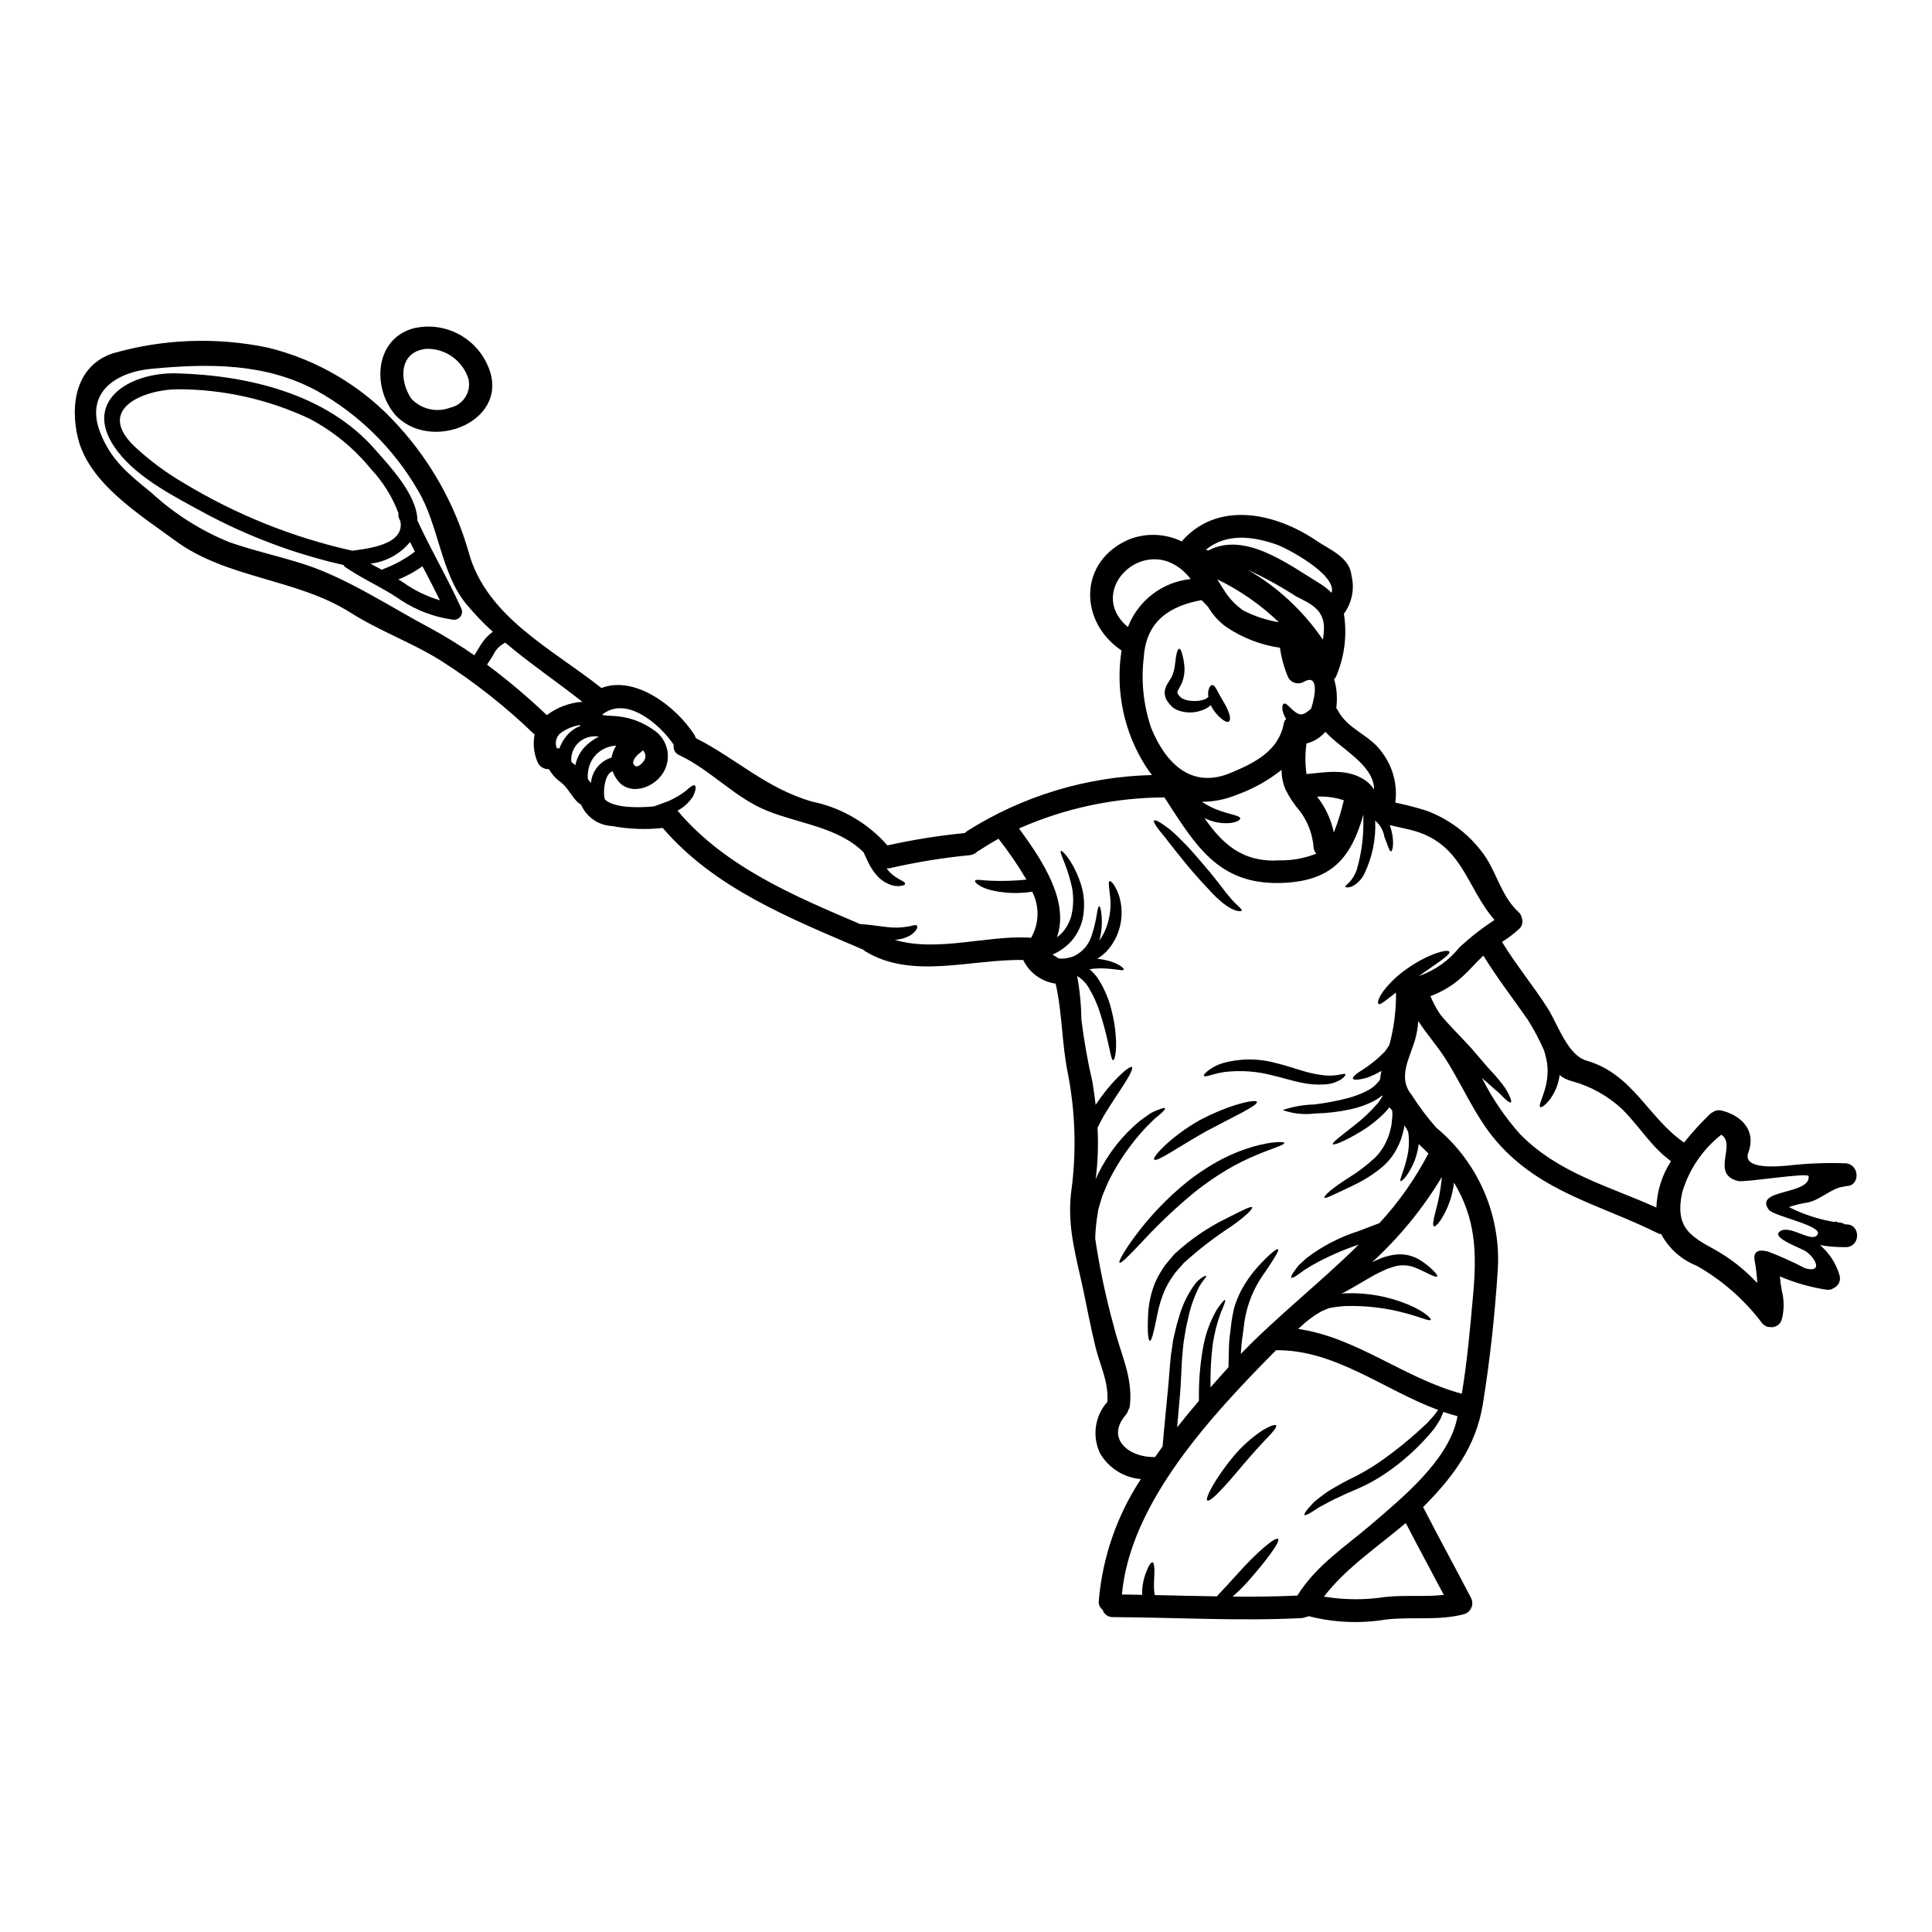 <?xml version="1.0" encoding="UTF-8"?>
<!-- Uploaded to: ICON Repo, www.iconrepo.com, Generator: ICON Repo Mixer Tools -->
<svg fill="#000000" width="800px" height="800px" version="1.1" viewBox="144 144 512 512" xmlns="http://www.w3.org/2000/svg">
 <g>
  <path d="m633.11 452.29c3.754 0.281 3.871 5.981 0.285 6.019l-0.004-0.004c-0.211 0.062-0.426 0.109-0.645 0.145-3.289 0.324-6.18 3.434-9.531 4.195-1.746 0.258-3.469 0.672-5.137 1.242 3.758 1.906 7.785 3.234 11.941 3.938 0.277-0.062 0.559-0.098 0.844-0.098v0.199c0.16 0 0.344 0.039 0.504 0.039h-0.004c0.559 0.035 1.102 0.207 1.578 0.5 0.102 0 0.199 0.02 0.305 0.02 3.871-0.117 3.871 5.902 0 6.023h-0.004c-2.32 0.031-4.637-0.152-6.922-0.539 2.473 2.102 4.273 4.887 5.176 8.004 0.418 1.367-0.262 2.832-1.574 3.394-0.543 0.371-1.203 0.52-1.852 0.422-4.262-0.641-8.426-1.828-12.383-3.531 0.105 1.285 0.281 2.562 0.523 3.828 0.629 2.465 0.629 5.047 0 7.512-0.359 1.438-1.773 2.348-3.231 2.086-0.539-0.004-1.055-0.195-1.465-0.543-0.383-0.258-0.699-0.602-0.926-1.004-4.633-6-10.418-11.008-17.02-14.734-3.898-1.551-7.144-4.398-9.188-8.062-0.039-0.078-0.066-0.16-0.086-0.246-0.324-0.043-0.641-0.141-0.938-0.277-15.297-7.606-30.969-10.797-42.672-24.246-5.68-6.523-9.012-14.773-13.625-21.996-2.246-3.516-5-6.586-7.207-9.996-0.109 1.754-0.41 3.492-0.902 5.18-1.527 4.938-4.539 9.914-0.867 14.371 1.934 3.051 4.102 5.945 6.484 8.656 11.094 9.188 17.172 23.09 16.375 37.473-0.762 11.898-2.066 24.164-3.992 35.965-1.828 11.121-7.769 19.027-15.594 26.953h0.004c-0.078 0.062-0.156 0.129-0.227 0.199 4.117 8.051 8.488 15.957 12.645 23.984l0.004 0.004c0.457 0.809 0.52 1.785 0.164 2.644-0.352 0.859-1.078 1.512-1.973 1.77-6.762 1.801-13.848 0.598-20.773 1.426-6.766 1.113-13.688 0.812-20.328-0.887-0.254 0.105-0.52 0.176-0.789 0.203-0.383 0.168-0.789 0.27-1.203 0.301-16.637 0.824-33.273-0.18-49.914-0.266v0.004c-1.254 0.055-2.387-0.746-2.754-1.945-0.727-0.543-1.113-1.43-1.023-2.332 0.957-11.531 4.793-22.641 11.156-32.309-4.473-0.371-8.488-2.883-10.777-6.746-2.215-4.539-1.461-9.965 1.906-13.727 0.324-5.461-1.906-9.414-3.188-14.652-1.18-4.875-2.129-9.793-3.148-14.707-1.887-8.973-4.293-16.5-3.328-25.75h-0.004c1.504-10.574 1.238-21.324-0.785-31.812-1.645-7.789-1.488-16.238-3.269-23.902-3.731-0.527-6.949-2.875-8.594-6.262-13.73-0.305-29.52 5.316-41.926-2.363-0.203-0.133-0.395-0.289-0.562-0.461-0.078-0.02-0.137-0.02-0.199-0.039-18.984-8.152-39.055-16.078-52.84-32.133h-0.004c-4.469 0.484-8.988 0.316-13.41-0.504-3.617-0.168-6.82-2.391-8.246-5.719-0.277-0.137-0.535-0.301-0.773-0.496-1.727-1.605-2.668-3.871-4.516-5.359v-0.004c-1.324-0.91-2.422-2.109-3.211-3.508-1.355 0.082-2.606-0.734-3.07-2.008-0.941-2.258-1.195-4.746-0.727-7.144-7.582-7.344-15.891-13.898-24.797-19.57-7.707-4.836-16.301-7.871-23.984-12.746-14.27-9.055-32.75-9.008-46.402-19.047-9.23-6.801-22.879-15.152-25.828-27.195-2.168-8.891-0.523-19.324 9.371-22.52v0.004c13.312-3.797 27.352-4.309 40.902-1.488 13.316 3.238 25.34 10.422 34.5 20.613 8.785 9.602 15.211 21.121 18.77 33.637 4.695 17.141 22.043 25.547 35.184 35.969 8.789-3.414 19.707 4.754 24.625 12.402h-0.004c0.176 0.273 0.309 0.57 0.395 0.883 10.777 5.461 18.703 13.348 30.828 16.82v-0.004c7.731 1.605 14.734 5.676 19.949 11.605 6.766-1.504 13.617-2.598 20.512-3.273 0.184-0.191 0.383-0.367 0.602-0.523 14.688-9.293 31.617-14.426 48.992-14.848-0.609-0.754-1.172-1.543-1.688-2.363-5.777-9.102-8.047-19.996-6.383-30.645-11.379-7.668-11.441-23.645 2.008-29.445 4.539-1.773 9.609-1.57 13.988 0.562 0.125-0.199 0.266-0.391 0.422-0.562 9.676-10.375 24.707-6.801 35.223 0.344 3.543 2.41 8.852 4.375 9.312 9.312v-0.004c0.848 3.488 0.105 7.172-2.027 10.059 0.867 5.426 0.23 10.984-1.844 16.074-0.141 0.477-0.395 0.91-0.746 1.262 0.727 2.484 0.918 5.09 0.566 7.648 0.148 0.172 0.281 0.363 0.391 0.562 2.547 5.059 8.629 6.602 11.762 11.219 2.871 3.793 4.125 8.566 3.5 13.281 2.789 0.57 5.551 1.285 8.266 2.144 5.731 2.129 10.75 5.82 14.488 10.66 4.035 5 5.039 11.723 9.84 16.137 0.496 0.418 0.824 1.004 0.922 1.645 0.398 1.035 0.102 2.207-0.742 2.93-1.391 1.27-2.898 2.41-4.492 3.41 3.711 6.082 8.227 11.52 12.059 17.52 2.809 4.418 5.277 12.465 10.336 13.93 12.344 3.594 16.195 15.012 25.832 21.715 2.09-2.609 4.344-5.09 6.742-7.422 0.254-0.273 0.562-0.488 0.902-0.641 0.699-0.477 1.574-0.617 2.387-0.395 5.379 1.324 9.133 5.441 7.027 11.074-1.785 4.777 8.367 3.652 10.598 3.477h-0.004c5.039-0.578 10.109-0.777 15.176-0.594zm-7.766 19.246c3.172-2.492-11.223-5.117-12.594-6.945-4.117-5.578 11.098-3.852 10.555-8.891-0.121-1.062-16.926 1.727-18.703 1.285-7.387-1.848-0.305-9.734-4.457-12.266-4.981 3.926-8.609 9.309-10.379 15.395-1.887 9.113 2.07 11.48 8.773 15.094 4.144 2.348 7.898 5.32 11.141 8.809-0.074-1.75-0.254-3.492-0.547-5.219-0.844-3.289 0.863-3.75 3.328-3.148h0.004c3.379 1.277 6.676 2.758 9.875 4.438 4.617 1.324 3.09-2.391 0.324-4.398-1.348-0.965-8.793-3.453-7.207-5.137 2.238-2.387 8 2.469 9.887 0.984zm-42.387-7.531v0.004c0.16-4.371 1.496-8.613 3.871-12.281-5.32-3.894-8.211-9.074-12.926-13.777-3.766-3.519-8.332-6.07-13.309-7.426-1.117-0.285-2.176-0.781-3.109-1.465-0.047-0.07-0.102-0.141-0.16-0.203-0.059 0.32-0.098 0.66-0.16 1.004-0.312 1.602-0.91 3.129-1.766 4.516-0.543 0.918-1.227 1.742-2.023 2.449-0.562 0.48-0.965 0.68-1.18 0.562-0.965-0.582 3.168-5.902 1.574-12.848-0.16-0.738-0.363-1.465-0.582-2.184h-0.004c-1.234-2.824-2.684-5.547-4.328-8.152-3.938-5.656-8.148-11.074-11.738-16.957-1.852 1.703-3.457 3.633-5.34 5.356v0.004c-2.504 2.363-5.461 4.191-8.691 5.379 0.691 1.699 1.562 3.32 2.59 4.836 1.906 2.41 4.797 5.215 8.012 8.711 1.605 1.867 3.148 3.633 4.516 5.258 0.719 0.789 1.426 1.543 2.066 2.246 0.641 0.703 1.242 1.504 1.785 2.184v0.004c0.836 1.02 1.52 2.156 2.027 3.375 0.395 0.844 0.5 1.387 0.32 1.527s-0.68-0.141-1.383-0.762c-0.699-0.621-1.574-1.664-2.828-2.629-0.984-0.883-2.168-1.949-3.453-3.07l-0.004-0.004c2.688 5.379 6.074 10.379 10.074 14.871 10.234 10.426 23.441 13.734 36.148 19.477zm-48.57 23.184c1.043-11.578 0.621-20.309-5.059-29.785v0.004c-0.336 2.969-1.242 5.844-2.668 8.469-1.203 2.184-2.246 3.289-2.668 3.09s-0.121-1.727 0.461-3.977c0.793-2.848 1.34-5.762 1.625-8.707v-0.34c-5.043 8.387-11.273 15.996-18.5 22.598 0.242-0.117 0.484-0.262 0.742-0.395 0.703-0.281 1.367-0.562 2.027-0.844l0.121-0.059 0.18-0.039 0.059-0.023 0.238-0.078 0.484-0.121c0.32-0.098 0.641-0.176 0.941-0.262h0.004c0.723-0.156 1.453-0.258 2.188-0.297 0.699-0.035 1.398 0.004 2.086 0.117 1.195 0.207 2.344 0.621 3.394 1.223 1.391 0.828 2.672 1.828 3.812 2.973 0.789 0.789 1.141 1.328 1.023 1.527-0.117 0.199-0.762 0.02-1.785-0.445-1.023-0.465-2.41-1.223-4.074-1.887-1.828-0.738-3.859-0.816-5.738-0.219-0.324 0.098-0.621 0.199-0.945 0.324l-0.461 0.156-0.238 0.062h-0.023l-0.098 0.059c-0.582 0.262-1.18 0.543-1.785 0.824-1.203 0.523-2.41 1.328-3.691 2.008-1.281 0.762-2.551 1.527-3.773 2.207-0.641 0.363-1.18 0.66-1.887 1.043-0.305 0.141-0.582 0.262-0.883 0.395 0.281-0.02 0.578-0.039 0.863-0.039h-0.004c5.793-0.254 11.574 0.773 16.926 3.008 4.195 1.781 6.062 3.652 5.879 4.012-0.219 0.484-2.754-0.738-6.664-1.762-5.195-1.414-10.57-2.051-15.953-1.891-1.469 0.078-2.934 0.27-4.375 0.562-0.641 0.285-1.262 0.523-1.887 0.789-0.523 0.324-1.043 0.641-1.574 0.926-1.043 0.699-2.008 1.445-2.91 2.184-0.582 0.523-1.18 1.066-1.766 1.605 15.48 2.211 28.273 13.16 43.363 17.168 1.445-8.625 2.227-17.613 2.992-26.164zm-3.574-92.18c2.879-2.656 5.973-5.07 9.254-7.215-7.668-8.77-8.348-20.512-22.457-23.922-1.605-0.395-3.453-0.742-5.297-1.223l-0.004-0.004c0.293 0.844 0.523 1.711 0.68 2.59 0.441 2.754 0 4.371-0.363 4.371-0.441 0.043-0.824-1.523-1.742-3.809-0.27-1.688-1.141-3.223-2.445-4.328v0.02c0.234 4.887-0.77 9.754-2.914 14.148-0.711 1.434-1.867 2.594-3.289 3.316-1.023 0.34-1.605 0.238-1.703 0.059s0.422-0.602 1.102-1.242h-0.004c0.828-0.93 1.465-2.004 1.887-3.176 1.27-4.281 1.871-8.734 1.785-13.203 0.02-0.543 0.039-1.062 0.039-1.574-3.348 11.723-8.551 17.902-22.254 18.184-16.418 0.344-22.434-10.277-30.508-22.68-13.273 0.062-26.391 2.863-38.531 8.227 6.043 8.266 13.426 19.207 10.051 28.824 0.512-0.355 0.984-0.766 1.406-1.227 0.301-0.301 0.566-0.637 0.789-1l0.395-0.602 0.199-0.305c0-0.059 0.062-0.156 0.082-0.199v-0.004c0.391-0.719 0.699-1.477 0.922-2.266 0.715-2.91 0.684-5.957-0.102-8.852-1.285-5.156-3.148-8.148-2.648-8.426 0.301-0.219 2.91 2.285 4.938 7.746 1.266 3.285 1.555 6.867 0.82 10.316-0.477 2.098-1.453 4.055-2.848 5.699-1.41 1.598-3.156 2.867-5.117 3.711l1.625 1.027c0.594 0.066 1.195 0.066 1.789 0 0.395-0.102 0.902-0.16 1.223-0.266 0.324-0.102 0.621-0.18 0.941-0.301v0.004c2.348-1.082 4.109-3.137 4.816-5.621 0.602-1.797 1.043-3.641 1.328-5.512 0.238-1.367 0.422-2.129 0.641-2.129s0.461 0.762 0.602 2.168c0.211 2.047 0.09 4.113-0.363 6.121-0.059 0.266-0.141 0.543-0.219 0.824 0.203-0.266 0.391-0.539 0.562-0.824 0.238-0.441 0.5-0.883 0.738-1.324h0.004c1.348-2.879 1.902-6.066 1.605-9.23-0.238-2.527-0.641-4.172-0.16-4.398 0.363-0.176 1.574 1.18 2.512 3.938h-0.004c1.152 3.773 0.793 7.844-1.004 11.359-0.262 0.441-0.523 0.883-0.762 1.324v-0.004c-0.316 0.492-0.664 0.961-1.043 1.406-0.328 0.441-0.715 0.84-1.145 1.18-0.375 0.359-0.777 0.68-1.207 0.965-0.219 0.16-0.422 0.281-0.641 0.422 1.184 0.109 2.352 0.336 3.492 0.68 2.531 0.789 3.715 1.91 3.543 2.188-0.18 0.363-1.574-0.059-3.938-0.238-1.395-0.129-2.797-0.129-4.191 0-0.305 0.039-0.621 0.078-0.965 0.141 0.445 0.328 0.848 0.703 1.203 1.121 0.477 0.516 0.902 1.074 1.266 1.672 1.551 2.488 2.695 5.215 3.383 8.066 0.582 2.242 0.961 4.535 1.121 6.848 0.324 3.957-0.262 6.441-0.719 6.383-0.461-0.059-0.742-2.363-1.645-6.023-0.422-1.828-1.004-3.996-1.746-6.32h-0.004c-0.762-2.484-1.836-4.867-3.191-7.086-0.727-1.18-1.734-2.164-2.926-2.867 0.699 3.809 1.074 7.668 1.121 11.539 0.688 5.559 1.664 11.078 2.93 16.531 0.34 2.066 0.621 4.074 0.844 6.082 1.723-2.637 3.699-5.098 5.906-7.344 1.969-1.93 3.375-2.953 3.711-2.668 0.34 0.285-0.395 1.867-1.848 4.172-1.453 2.305-3.57 5.32-5.617 8.754-0.625 1.082-1.145 2.125-1.648 3.148 0.254 4.555 0.086 9.125-0.5 13.648 0.219-0.465 0.395-0.945 0.641-1.406 2.664-5.43 6.445-10.23 11.102-14.09 0.965-0.699 1.828-1.328 2.59-1.848 0.656-0.406 1.355-0.742 2.086-1 1.18-0.48 1.867-0.66 1.969-0.461 0.102 0.199-0.363 0.758-1.309 1.574-0.461 0.441-1.141 0.863-1.742 1.484-0.602 0.621-1.285 1.305-2.027 2.027v-0.004c-3.856 4.113-7.106 8.754-9.656 13.777-0.742 1.465-1.262 2.973-1.887 4.375-0.219 0.719-0.441 1.445-0.641 2.144l-0.305 1.023 0.004 0.004c-0.105 0.324-0.172 0.66-0.203 1.004-0.418 2.34-0.668 4.707-0.742 7.082 1.18 7.883 2.836 15.684 4.957 23.363 1.746 7.148 5.039 13.27 4.254 20.773h0.004c-0.039 0.492-0.199 0.969-0.461 1.387-0.129 0.457-0.355 0.879-0.664 1.242-5.512 6.465 1.203 11.414 7.789 11.16 0.66-0.945 1.324-1.867 1.969-2.789l0.219-2.266c0.039-0.422 0.059-0.844 0.098-1.262 0.305-3.012 0.562-5.965 0.844-8.793 0.141-1.406 0.266-2.785 0.395-4.133 0.129-1.348 0.219-2.707 0.324-4.016 0.102-1.309 0.238-2.609 0.363-3.871 0.199-1.262 0.395-2.508 0.539-3.711 0.223-1.18 0.523-2.246 0.762-3.312l0.18-0.789v-0.008c0.066-0.266 0.145-0.531 0.238-0.789 0.141-0.523 0.305-1.004 0.441-1.488 0.879-3.125 2.316-6.066 4.242-8.68 0.566-0.711 1.254-1.316 2.027-1.789 0.523-0.281 0.824-0.395 0.906-0.301 0.082 0.094-0.102 0.363-0.465 0.824-0.523 0.625-0.984 1.297-1.383 2.008-1.379 2.723-2.383 5.617-2.992 8.609-0.102 0.465-0.219 0.965-0.324 1.469-0.059 0.219-0.137 0.539-0.16 0.699l-0.137 0.789c-0.16 1.062-0.395 2.188-0.543 3.309-0.148 1.121-0.219 2.269-0.344 3.477-0.121 1.203-0.137 2.488-0.219 3.769-0.082 1.281-0.137 2.668-0.199 4.035-0.062 1.367-0.219 2.809-0.34 4.254-0.18 2.246-0.395 4.559-0.602 6.883 1.906-2.391 3.832-4.754 5.777-7.027v-1.645 0.004c-0.016-4.617 0.438-9.223 1.348-13.75 0.668-3.059 1.797-5.996 3.348-8.711 1.246-1.848 2.051-2.754 2.227-2.606s-0.219 1.262-1.062 3.168c-1.027 2.773-1.766 5.644-2.207 8.57-0.461 3.785-0.656 7.598-0.582 11.414 1.605-1.828 3.191-3.613 4.758-5.34 0.039-1.625 0.078-3.371 0.121-5.195 0.02-1.969 0.359-3.938 0.578-6.004h0.004c0.184-1.645 0.488-3.277 0.902-4.879 0.477-1.488 1.074-2.938 1.789-4.328 1.223-2.273 2.719-4.387 4.453-6.297 2.891-3.191 4.938-4.836 5.297-4.559 0.363 0.281-1.086 2.551-3.414 6.004h0.004c-3.133 4.223-5.086 9.203-5.66 14.43-0.219 2.047-0.621 4.094-0.699 5.902-0.043 0.484-0.082 0.945-0.121 1.406 9.793-10.117 21.215-19.027 31.27-28.98h-0.004c-4.309 1.434-8.465 3.277-12.422 5.508-0.789 0.504-1.504 0.945-2.148 1.328-0.621 0.48-1.18 0.883-1.625 1.18-0.922 0.641-1.504 0.902-1.664 0.738-0.16-0.16 0.102-0.758 0.742-1.664 0.32-0.461 0.719-1.004 1.203-1.605 0.582-0.562 1.281-1.203 2.066-1.906 4.176-3.176 8.867-5.609 13.867-7.184 1.387-0.539 2.731-1.043 4.035-1.543 0.445-0.18 0.984-0.395 1.426-0.543 5.129-5.555 9.496-11.762 12.988-18.465-0.828-0.863-1.707-1.664-2.57-2.488-0.184 1.48-0.539 2.934-1.062 4.328-1.574 3.938-3.453 5.68-3.734 5.481-0.395-0.238 0.789-2.363 1.664-6.121 0.539-2.137 0.672-4.356 0.395-6.543 0-0.18-0.098-0.363-0.117-0.543h-0.004c-0.125-0.168-0.234-0.348-0.32-0.543-0.18-0.34-0.395-0.68-0.621-1.023-0.02 0.141-0.02 0.305-0.039 0.441-0.18 1.066-0.543 2.148-0.824 3.191-0.332 0.898-0.727 1.77-1.18 2.609-0.918 1.758-2.148 3.328-3.633 4.637-2.379 2.012-5.012 3.699-7.832 5.019-2.328 1.141-4.152 1.969-5.461 2.566-1.305 0.641-2.086 0.887-2.227 0.703-0.141-0.18 0.395-0.824 1.488-1.785 1.605-1.277 3.281-2.461 5.019-3.543 2.449-1.516 4.746-3.262 6.859-5.215 1.121-1.098 2.055-2.371 2.758-3.773 0.418-0.816 0.773-1.66 1.062-2.527 0.18-0.789 0.445-1.574 0.582-2.41 0.082-0.926 0.219-1.828 0.266-2.711-0.023-0.395-0.043-0.738-0.062-1.102-0.238-0.305-0.5-0.602-0.738-0.906-0.363 0.465-0.723 0.906-1.105 1.309h-0.004c-2.023 2.07-4.309 3.867-6.801 5.336-4.137 2.469-6.844 3.492-7.086 3.148-0.266-0.395 2.106-2.148 5.758-5.019 2.117-1.637 4.07-3.473 5.84-5.477 0.598-0.684 1.117-1.43 1.547-2.231-0.031-0.055-0.059-0.117-0.082-0.18-0.887 0.73-1.867 1.344-2.91 1.828-1.746 0.824-3.586 1.441-5.477 1.844-3.09 0.676-6.234 1.047-9.395 1.105-2.894 0.379-5.836 0.066-8.59-0.902 2.711-0.922 5.547-1.422 8.406-1.484 2.992-0.367 5.957-0.93 8.875-1.68 1.648-0.43 3.25-1.027 4.777-1.785 1.492-0.684 2.781-1.75 3.731-3.09 0-0.039 0-0.078 0.039-0.098 0.059-0.758 0.18-1.512 0.363-2.25-1.266 0.754-2.606 1.379-3.996 1.867-2.047 0.539-3.391 0.621-3.57 0.199-0.18-0.422 0.863-1.328 2.629-2.41v0.004c2.086-1.336 4.012-2.906 5.738-4.676 0.496-0.594 0.934-1.234 1.305-1.91 1.211-4.5 1.801-9.148 1.746-13.809-0.562 0.395-1.062 0.789-1.504 1.145-1.648 1.262-2.754 2.168-3.148 1.828-0.32-0.285 0-1.605 1.328-3.414 1.777-2.293 3.902-4.297 6.297-5.938 5.481-3.871 10.855-5.32 11.18-4.438 0.324 0.789-3.453 3.148-8.109 6.418v0.004c4.262-1.473 8.012-4.133 10.816-7.664zm-0.738 125.21c0.059-0.305 0.117-0.621 0.176-0.926h-0.039c-1.242-0.32-2.469-0.719-3.691-1.121-0.219 0.52-0.461 1.121-0.762 1.805-0.422 0.789-1.023 1.645-1.645 2.609l-0.004 0.004c-3.676 4.539-7.996 8.52-12.824 11.809-2.676 1.82-5.535 3.356-8.527 4.578-1.328 0.559-2.57 1.121-3.695 1.664h-0.004c-1.055 0.453-2.086 0.961-3.09 1.523-0.941 0.504-1.785 0.945-2.508 1.348-0.723 0.5-1.367 0.902-1.887 1.223-1.066 0.641-1.727 0.926-1.871 0.742-0.141-0.18 0.199-0.789 1.004-1.746 0.395-0.461 0.906-1.023 1.508-1.664 0.66-0.582 1.504-1.203 2.43-1.91h0.004c0.988-0.738 2.027-1.41 3.109-2.008 1.125-0.68 2.363-1.363 3.652-2.004 2.754-1.297 5.406-2.809 7.926-4.519 4.578-3.176 8.898-6.707 12.926-10.555 0.68-0.789 1.367-1.465 1.887-2.125 0.363-0.484 0.684-0.906 0.984-1.285-14.371-5.297-27.297-16.016-42.969-15.836l-0.723 0.723c-16.254 16.496-37.973 39.656-40.121 64.023 1.805 0 3.594 0.039 5.379 0.078-0.039-0.535-0.039-1.07 0-1.605 0.129-1.324 0.41-2.633 0.844-3.891 0.742-2.066 1.426-3.191 1.867-3.129 0.441 0.062 0.602 1.504 0.484 3.59-0.043 1.023-0.121 2.246-0.062 3.496l-0.004-0.004c0.023 0.539 0.094 1.074 0.199 1.602 5.481 0.121 10.957 0.266 16.438 0.344 1.574-1.703 3.543-3.773 5.562-6.043 5.098-5.738 10.031-9.84 10.68-9.172 0.645 0.668-3.031 5.66-8.172 11.461v0.004c-1.215 1.344-2.508 2.617-3.875 3.809 5.719 0.062 11.441 0 17.141-0.262 5.078-8.09 12.504-12.766 19.68-18.926 8.137-6.992 20.141-16.785 22.59-27.703zm-18.871 46.984c5.059-0.543 10.359 0.039 15.418-0.543-3.352-6.34-6.785-12.664-10.078-19.047-7.387 6.297-15.898 11.922-21.676 19.508 5.406 0.902 10.922 0.93 16.336 0.082zm-6.082-216.84c1.223 0.703 2.262 1.688 3.031 2.871-0.098-6.566-8.465-10.477-12.922-15.297v0.004c-1.301 1.527-3.051 2.609-5 3.086-0.371 2.691-0.371 5.422 0 8.109 5.137-0.461 10.215-1.5 14.891 1.227zm-7.644 14.273v-0.004c1.09-2.781 1.977-5.637 2.648-8.547-2.277-0.762-4.684-1.09-7.082-0.965 2.191 2.785 3.711 6.043 4.434 9.512zm-0.582-63.523c1.445-4.856-11.941-11.879-14.59-12.805-6.547-2.266-13.289-3.012-18.727 1.367 0.199 0.078 0.395 0.137 0.602 0.219 9.695-5.117 21.055 3.543 29.305 8.57v-0.004c1.238 0.742 2.383 1.633 3.41 2.648zm-2.332 12.402 0.004-0.004c0.191-1.039 0.289-2.09 0.301-3.148 0-4.754-3.543-6.402-7.305-8.266-4.141-2.676-8.469-5.059-12.945-7.125 7.961 4.602 14.781 10.938 19.949 18.539zm-1.703 56.699v-0.004c-0.418-0.414-0.68-0.957-0.742-1.543-0.242-3.481-1.477-6.816-3.562-9.617-1.574-1.809-2.902-3.82-3.957-5.977-0.648-1.609-0.973-3.324-0.961-5.059-3.606 2.871-7.664 5.121-12.008 6.664-2.891 1.188-5.984 1.801-9.109 1.805 0.664 0.449 1.352 0.859 2.066 1.227 4.074 2.086 7.906 2.207 8.09 3.148 0.02 0.441-0.863 1.062-2.754 1.262h-0.004c-2.32 0.188-4.644-0.273-6.723-1.32 4.594 6.644 10.012 11.84 19.867 11.199v-0.004c3.356 0.074 6.688-0.531 9.797-1.785zm-1.387-38.43c1.223-3.812 1.969-9.312-1.969-7.086l0.004-0.004c-0.691 0.398-1.512 0.504-2.281 0.297-0.77-0.207-1.422-0.711-1.82-1.402-1.082-2.535-1.824-5.199-2.207-7.93-5.113-0.742-9.992-2.637-14.27-5.535-1.953-1.418-3.59-3.234-4.797-5.324-0.562-0.598-1.125-1.18-1.703-1.762-8.309 1.523-14.691 5.461-15.316 15.152-0.762 6.316-0.09 12.723 1.969 18.746 3.711 9.094 10.473 16.277 20.973 11.922 6.297-2.609 12.785-5.781 14.168-13.145v-0.004c0.078-0.453 0.297-0.875 0.621-1.203-0.348-0.504-0.613-1.059-0.789-1.645-0.203-0.516-0.273-1.078-0.199-1.625-0.012-0.309 0.137-0.598 0.395-0.766 0.285-0.055 0.578 0.035 0.785 0.242 0.324 0.266 0.703 0.645 1.062 0.984 0.762 0.762 1.91 1.688 2.672 1.625 0.758 0.062 1.922-0.805 2.707-1.543zm-17.875-25.938c2.93 1.488 6.07 2.516 9.312 3.051-4.809-4.621-10.316-8.453-16.316-11.359 0.723 1.18 1.465 2.387 2.266 3.59 1.152 1.68 2.574 3.152 4.215 4.359 0.176 0.117 0.34 0.238 0.523 0.359zm-14.051-8.391c-10.719-13.707-28.656 2.668-16.637 12.727 1.324-3.453 3.578-6.469 6.516-8.715 2.938-2.246 6.438-3.637 10.117-4.012zm-42.309 95.094c2.176-3.766 2.289-8.379 0.301-12.242l-1.262 0.18h-0.004c-3.414 0.383-6.871 0.141-10.199-0.723-2.727-0.828-3.809-1.969-3.672-2.363 0.141-0.484 1.848-0.059 4.098 0v0.004c3.152 0.129 6.309 0.035 9.445-0.285 0.023 0.004 0.047-0.004 0.062-0.02-2.219-3.766-4.688-7.379-7.387-10.816-1.785 0.984-3.543 2.047-5.277 3.191-0.121 0.059-0.219 0.117-0.344 0.18v0.004c-0.504 0.539-1.188 0.879-1.922 0.961-7.078 0.691-14.102 1.832-21.035 3.41-0.352 0.098-0.719 0.125-1.082 0.086 0.066 0.109 0.141 0.215 0.219 0.316 0.602 0.754 1.309 1.41 2.106 1.949 0.59 0.395 1.199 0.754 1.828 1.082 0.523 0.285 0.789 0.543 0.742 0.789-0.043 0.242-0.395 0.395-0.945 0.5h0.004c-0.863 0.156-1.754 0.102-2.59-0.16-1.285-0.402-2.461-1.098-3.434-2.027-1.078-1.105-1.977-2.371-2.668-3.754-0.52-1.062-0.965-2.027-1.367-2.949-6.664-6.586-16.617-7.477-25.266-10.879-8.73-3.414-15.094-10.84-23.547-14.852l0.004 0.004c-1.102-0.441-1.73-1.598-1.504-2.758-3.914-5.781-12.785-13.086-18.988-7.945 0.082 0 0.141 0.039 0.238 0.059 0.391 0.082 0.785 0.137 1.184 0.16 1.043 0.078 2.066 0.078 3.09 0.219v0.004c3.262 0.398 6.371 1.605 9.051 3.508 2.023 1.277 3.398 3.359 3.773 5.719 0.379 2.359-0.281 4.766-1.805 6.606-2.508 3.191-8.09 5.039-11.18 1.387-0.672-0.793-1.199-1.707-1.547-2.688-2.164 0.52-2.629 5.738-2.086 7.305 0.039 0.059 0.02 0.117 0.039 0.18 2.469 2.285 8.949 2.227 13.047 1.801 1.141-0.422 2.43-0.863 3.711-1.363l0.004 0.004c1.645-0.719 3.203-1.629 4.637-2.711 1.141-1.062 2.027-1.723 2.43-1.445 0.402 0.281 0.238 1.309-0.441 2.809v0.004c-1.031 1.629-2.473 2.965-4.176 3.871 0.039 0.047 0.09 0.086 0.141 0.121 12.594 14.812 30.77 22.434 48.285 29.914 1.574 0.023 4.215 0.465 7.086 0.789 1.789 0.227 3.602 0.195 5.379-0.102 1.223-0.16 2.305-0.68 2.586-0.281 0.242 0.32 0.043 1.363-1.625 2.488v0.004c-1.289 0.773-2.75 1.207-4.254 1.262 10.898 3.352 24.547-1.18 35.484-0.582 0.211 0.004 0.426 0.031 0.633 0.078zm-102.78-46.664c0.395-0.418 0.605-0.973 0.586-1.547-0.02-0.57-0.266-1.113-0.684-1.504-0.207 0.258-0.453 0.48-0.727 0.664-0.844 0.559-2.949 2.754-1.102 3.57 0.602 0.262 1.625-0.781 1.926-1.184zm-7.144-4.293c-2.516 0.105-4.832 1.402-6.242 3.488-1.004 1.605-1.457 3.496-1.281 5.383 0.254 0.359 0.527 0.707 0.82 1.043 0.262-3.156 2.426-5.832 5.461-6.742 0.191-1.133 0.617-2.211 1.242-3.172zm-4.637-2.363c-0.059 0-0.121 0-0.16-0.039-1.852-0.262-3.723 0.305-5.117 1.547-1.441 1.305-2.18 3.219-1.988 5.156 0.328 0.324 0.688 0.621 1.066 0.887 0.414-2.086 1.492-3.981 3.07-5.402 0.945-0.852 1.996-1.578 3.129-2.156zm-4.328-9.23c-6.785-5.34-13.91-10.156-20.469-15.695-0.09 0.066-0.184 0.129-0.281 0.18-1.234 0.672-2.223 1.711-2.832 2.973-0.539 0.922-1.102 1.805-1.703 2.688 5.547 4.141 10.844 8.609 15.855 13.383 2.731-2.086 6.016-3.316 9.445-3.535zm-0.582 6.398c-0.039-0.078-0.082-0.176-0.121-0.262l-0.004 0.004c-1.887 0.324-3.676 1.086-5.219 2.227-1.078 1.008-1.422 2.574-0.859 3.938 0.227-0.02 0.457-0.004 0.684 0.039 0.43-1.207 1.066-2.328 1.887-3.312 0.961-1.188 2.219-2.098 3.648-2.637zm-25.77-22.375c0.723-1 1.605-1.871 2.609-2.59-2.527-2.289-4.891-4.758-7.066-7.383-6.75-8.199-7.273-20.965-12.832-30.172-6.418-11.066-15.711-20.184-26.895-26.395-13.664-7.328-28.578-7.168-43.691-5.742-9.113 0.844-17.684 6.062-13.605 16.777 2.824 7.445 7.727 11.262 13.645 16.094l0.004 0.004c6.059 5.578 13.074 10.02 20.711 13.105 6.504 2.266 13.207 3.715 19.75 5.82 11.496 3.731 22.656 11.219 33.336 16.898 4.043 2.188 7.965 4.602 11.738 7.227 0.801-1.184 1.445-2.488 2.312-3.652z"/>
  <path d="m500.53 428.71c0.117 0.18-0.199 0.723-1.086 1.309-1.293 0.809-2.769 1.277-4.293 1.359-2.168 0.148-4.344-0.02-6.465-0.5-2.363-0.461-4.836-1.285-7.285-1.848v0.004c-4.191-1.137-8.566-1.457-12.883-0.945-1.297 0.203-2.578 0.5-3.832 0.883-0.965 0.285-1.547 0.324-1.645 0.121-0.098-0.199 0.262-0.66 1.023-1.281v-0.004c1.16-0.914 2.481-1.609 3.891-2.047 4.652-1.312 9.574-1.324 14.23-0.023 2.754 0.645 5.078 1.508 7.246 2.109v0.004c1.852 0.559 3.754 0.941 5.68 1.141 3.25 0.32 5.117-0.723 5.418-0.281z"/>
  <path d="m484.36 446.89c0.141 0.52-2.973 1.344-7.426 3.211v0.004c-2.637 1.094-5.195 2.371-7.656 3.816-3.008 1.789-5.891 3.781-8.629 5.961-4.957 4.07-9.625 8.484-13.969 13.203-3.434 3.613-5.602 5.84-5.984 5.562-0.383-0.281 1.145-3.031 4.137-7.086 3.949-5.328 8.555-10.137 13.707-14.312 2.883-2.293 5.977-4.316 9.234-6.039 2.668-1.398 5.473-2.519 8.367-3.352 5.027-1.414 8.117-1.348 8.219-0.969z"/>
  <path d="m482.19 521.75c0.262 0.395-0.719 1.605-2.391 3.332-1.668 1.727-3.871 4.172-6.262 6.961-4.676 5.621-8.809 10.199-9.594 9.598-0.68-0.523 2.129-5.902 7.027-11.809v0.004c2.125-2.512 4.586-4.727 7.305-6.582 2.144-1.34 3.652-1.879 3.914-1.504z"/>
  <path d="m477.09 435.99c0.395 0.945-6.16 3.914-13.527 7.848-7.383 4.172-12.988 8.227-13.707 7.445-0.562-0.562 4.328-6.043 12.059-10.418 7.969-4.211 14.836-5.637 15.176-4.875z"/>
  <path d="m475.82 463.95c0.238 0.395-1.625 2.266-5.18 4.816v0.004c-4.586 2.965-8.922 6.301-12.965 9.973-0.5 0.582-1.004 1.18-1.504 1.727-0.219 0.238-0.562 0.641-0.684 0.758l-0.66 0.945v0.004c-0.797 1.129-1.492 2.324-2.086 3.574-0.953 2.191-1.652 4.488-2.086 6.84-0.828 4.156-1.449 6.805-1.93 6.746-0.48-0.059-0.68-2.691-0.461-7.086 0.145-2.641 0.684-5.246 1.605-7.727 0.586-1.473 1.324-2.879 2.207-4.195l0.641-0.984c0.395-0.5 0.559-0.68 0.863-1.043 0.543-0.641 1.082-1.305 1.664-1.969h0.004c4.199-3.898 8.965-7.144 14.129-9.629 3.75-1.91 6.188-3.152 6.441-2.754z"/>
  <path d="m469.86 381.72c1.805 2.246 3.352 3.09 3.211 3.594-0.078 0.219-0.602 0.219-1.523 0-0.523-0.188-1.031-0.406-1.527-0.66-0.625-0.371-1.23-0.781-1.805-1.223-1.418-1.148-2.734-2.41-3.938-3.777-1.367-1.426-2.852-3.07-4.375-4.836-1.527-1.766-2.871-3.473-4.113-5.019-1.242-1.547-2.285-2.91-3.211-4.094-1.969-2.305-3.051-3.914-2.727-4.254 0.324-0.344 1.969 0.641 4.371 2.512 1.18 1.004 2.469 2.305 3.914 3.769s2.856 3.148 4.356 4.875c1.504 1.727 2.891 3.414 4.133 5 1.242 1.586 2.273 3.031 3.234 4.113z"/>
  <path d="m469.8 333.27c0.281 1.004 0.219 1.746-0.16 1.969-0.383 0.219-1.082-0.062-1.867-0.703-1.023-0.844-1.891-1.852-2.57-2.988-0.117-0.223-0.219-0.465-0.34-0.703-0.27 0.281-0.574 0.531-0.906 0.742-2.41 1.379-5.309 1.609-7.906 0.621-0.281-0.141-0.699-0.344-0.883-0.461l-0.285-0.199-0.137-0.102-0.16-0.141h-0.02v-0.039l-0.082-0.078v-0.004c-0.422-0.41-0.801-0.867-1.121-1.363-0.195-0.289-0.359-0.602-0.484-0.926-0.117-0.395-0.199-0.797-0.238-1.203 0.008-0.398 0.062-0.797 0.16-1.184 0.121-0.324 0.238-0.621 0.363-0.926 0.559-0.984 0.922-1.426 1.344-2.207h-0.004c0.492-1.098 0.797-2.269 0.906-3.469 0.086-0.988 0.238-1.965 0.461-2.93 0.199-0.684 0.441-1.066 0.66-1.047 0.219 0.02 0.465 0.395 0.664 1.066 0.285 0.945 0.484 1.91 0.605 2.891 0.25 1.668 0.066 3.375-0.527 4.953-0.281 0.664-0.863 1.668-1.145 2.227-0.18 0.645-0.199 0.395 0.102 0.945 0.059 0.199 0.441 0.504 0.641 0.762l0.039 0.059 0.285 0.199c0.18 0.141 0.199 0.082 0.301 0.16v0.008c0.59 0.262 1.223 0.43 1.867 0.5 1.184 0.164 2.391 0.082 3.539-0.242 0.504-0.133 0.957-0.395 1.324-0.762-0.07-0.465-0.086-0.938-0.039-1.402 0.199-1.18 0.684-1.805 1.125-1.746 0.441 0.059 0.863 0.66 1.242 1.426 0.383 0.762 0.984 1.766 1.605 2.871l0.004-0.004c0.668 1.078 1.219 2.231 1.637 3.43z"/>
  <path d="m273.04 240.41c7.223 14.957-14.957 24.082-24.465 13.344-0.121-0.137-0.219-0.301-0.324-0.441-0.039-0.059-0.098-0.098-0.137-0.16-5.418-7.184-4.578-19.285 5.356-22.117 3.844-0.934 7.891-0.512 11.457 1.199 3.566 1.707 6.43 4.594 8.113 8.176zm-9.754 11.641v-0.004c3.418-0.73 5.606-4.082 4.894-7.504-1.473-4.879-6.004-8.188-11.098-8.109-7.344 0.66-7.406 8.348-4.074 13.227 2.629 2.797 6.684 3.738 10.277 2.387z"/>
  <path d="m266.18 305.1c0.406 0.738 0.34 1.648-0.172 2.316-0.512 0.672-1.371 0.973-2.191 0.773-4.785-0.691-9.367-2.41-13.426-5.039-4.676-3.289-9.953-5.512-14.672-8.711-0.293-0.176-0.535-0.422-0.711-0.711-12.984-2.941-25.504-7.648-37.211-13.988-7.688-4.203-17.059-8.938-22.539-16.004-10.098-12.988 2.648-21.176 15.711-20.793 18.824 0.543 39.582 5.441 52.445 20.191 3.734 4.273 11.141 11.98 11.203 18.805 3.59 7.824 8.02 15.293 11.562 23.16zm-5.602-2.027c-1.484-3.031-3.051-6.023-4.617-9.012-1.98 1.418-4.121 2.59-6.383 3.492 0.461 0.301 0.965 0.559 1.426 0.902 2.906 2.059 6.137 3.617 9.555 4.617zm-6.625-12.887c-0.422-0.844-0.863-1.684-1.281-2.547h-0.004c-2.629 3.195-6.391 5.25-10.5 5.738 1.023 0.543 2.027 1.102 3.051 1.645l0.344-0.219c3.008-1.117 5.836-2.672 8.391-4.617zm-16.594-0.238c4.211-0.582 13.543-1.574 12.805-7.477-0.02-0.117-0.062-0.238-0.082-0.363-0.098-0.281-0.238-0.539-0.359-0.824-0.156-0.402-0.199-0.84-0.125-1.266-1.641-4.387-4.144-8.402-7.363-11.805-4.465-5.477-9.996-9.992-16.258-13.27-10.961-5.148-22.922-7.805-35.031-7.785-8.789 0.117-21.773 5.199-11.238 15.211 3.969 3.691 8.34 6.93 13.023 9.656 13.758 8.336 28.781 14.375 44.477 17.883 0.07 0.02 0.09 0.059 0.152 0.059z"/>
 </g>
</svg>